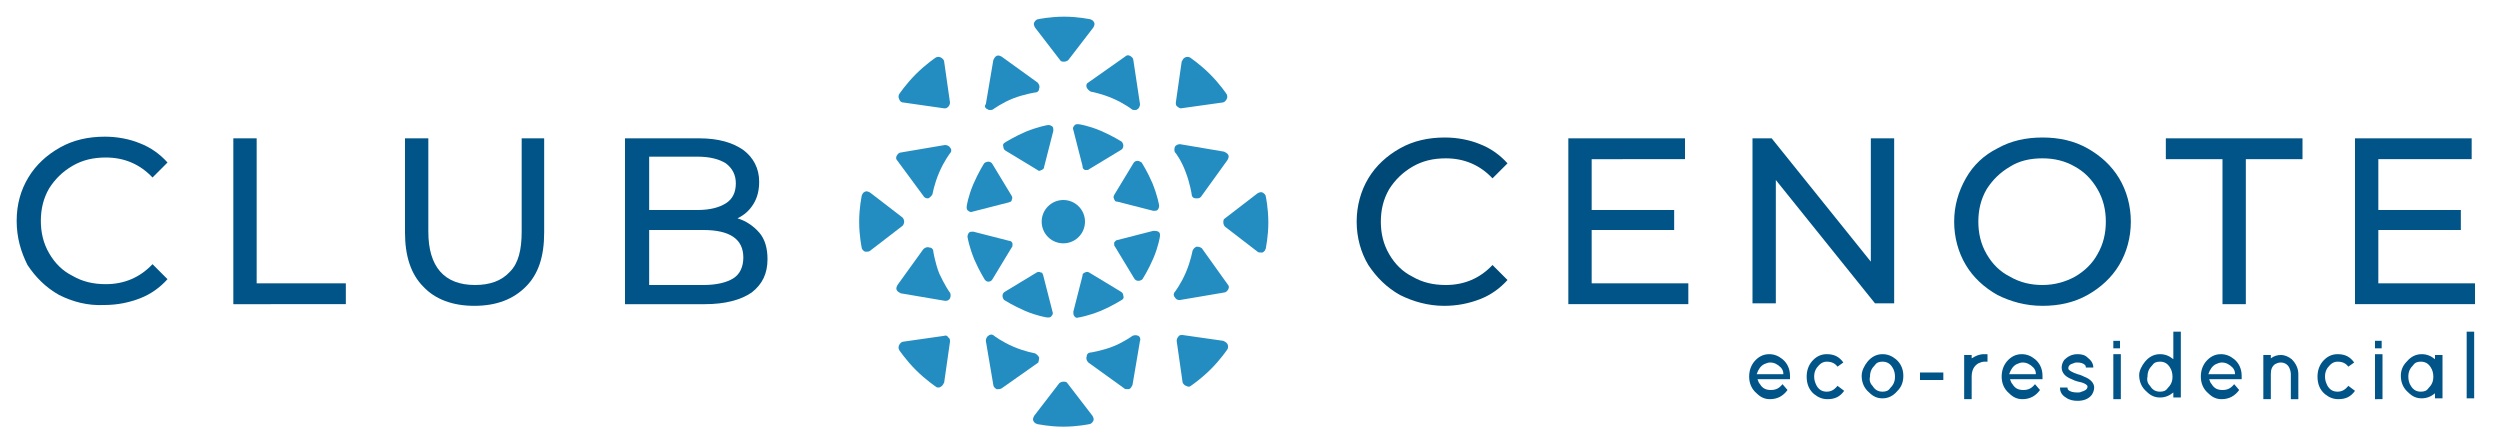 <?xml version="1.0" encoding="utf-8"?>
<!-- Generator: Adobe Illustrator 26.3.1, SVG Export Plug-In . SVG Version: 6.00 Build 0)  -->
<svg version="1.1" id="Capa_1" xmlns="http://www.w3.org/2000/svg" xmlns:xlink="http://www.w3.org/1999/xlink" x="0px" y="0px"
	 viewBox="0 0 300 53.7" style="enable-background:new 0 0 300 53.7;" xml:space="preserve">
<style type="text/css">
	.st0{fill:#238DC1;}
	.st1{fill:#005487;}
	.st2{fill:#004876;}
</style>
<g>
	<path class="st0" d="M127.2,7.2c0.1,0.2,0.3,0.2,0.5,0.2c0.2,0,0.4-0.1,0.5-0.2l3-3.9c0.1-0.2,0.2-0.4,0.1-0.6
		c-0.1-0.2-0.2-0.3-0.5-0.4c-0.1,0-1.4-0.3-3.1-0.3c-1.7,0-3.1,0.3-3.1,0.3c-0.2,0-0.4,0.2-0.5,0.4c-0.1,0.2,0,0.4,0.1,0.6
		L127.2,7.2z"/>
	<path class="st0" d="M118.5,13.1c0.1,0.1,0.2,0.1,0.3,0.1c0.1,0,0.3,0,0.4-0.1c0,0,1.1-0.8,2.4-1.3c1.3-0.5,2.6-0.7,2.6-0.7
		c0.3,0,0.5-0.2,0.5-0.5c0.1-0.2,0-0.5-0.2-0.7l-4.3-3.1c-0.2-0.1-0.4-0.2-0.6-0.1c-0.2,0.1-0.3,0.3-0.4,0.5l-0.9,5.3
		C118.1,12.7,118.2,13,118.5,13.1z"/>
	<path class="st0" d="M110.8,23.5c0.1,0.2,0.3,0.3,0.5,0.3c0,0,0.1,0,0.1,0c0.2-0.1,0.4-0.3,0.5-0.5c0,0,0.2-1.2,0.8-2.6
		c0.6-1.4,1.3-2.3,1.3-2.3c0.2-0.2,0.2-0.5,0-0.7c-0.1-0.2-0.4-0.3-0.6-0.3l-5.3,0.9c-0.2,0-0.4,0.2-0.5,0.4
		c-0.1,0.2-0.1,0.4,0.1,0.6L110.8,23.5z"/>
	<path class="st0" d="M112.7,32.8c-0.5-1.3-0.7-2.6-0.7-2.6c0-0.3-0.2-0.5-0.5-0.5c-0.2-0.1-0.5,0-0.7,0.2l-3.1,4.3
		c-0.1,0.2-0.2,0.4-0.1,0.6c0.1,0.2,0.3,0.3,0.5,0.4l5.3,0.9c0,0,0.1,0,0.1,0c0.2,0,0.4-0.1,0.5-0.3c0.1-0.2,0.1-0.5,0-0.7
		C114,35.2,113.3,34.1,112.7,32.8z"/>
	<path class="st0" d="M124.7,42.9c-0.1-0.2-0.3-0.4-0.5-0.5c0,0-1.2-0.2-2.6-0.8c-1.4-0.6-2.3-1.3-2.3-1.3c-0.2-0.2-0.5-0.2-0.7,0
		c-0.2,0.1-0.3,0.4-0.3,0.6l0.9,5.3c0,0.2,0.2,0.4,0.4,0.5c0.1,0,0.2,0,0.2,0c0.1,0,0.2,0,0.4-0.1l4.4-3.1
		C124.6,43.4,124.7,43.2,124.7,42.9z"/>
	<path class="st0" d="M136.6,40.3c-0.2-0.1-0.5-0.1-0.7,0c0,0-1.1,0.8-2.4,1.3c-1.3,0.5-2.6,0.7-2.6,0.7c-0.3,0-0.5,0.2-0.5,0.5
		c-0.1,0.2,0,0.5,0.2,0.7l4.3,3.1c0.1,0.1,0.2,0.1,0.4,0.1c0.1,0,0.2,0,0.2,0c0.2-0.1,0.3-0.3,0.4-0.5l0.9-5.3
		C136.9,40.7,136.8,40.4,136.6,40.3z"/>
	<path class="st0" d="M144.3,29.9c-0.1-0.2-0.4-0.3-0.7-0.3c-0.3,0.1-0.4,0.3-0.5,0.5c0,0-0.2,1.2-0.8,2.6c-0.6,1.4-1.3,2.3-1.3,2.3
		c-0.2,0.2-0.2,0.5,0,0.7c0.1,0.2,0.3,0.3,0.5,0.3c0,0,0.1,0,0.1,0l5.3-0.9c0.2,0,0.4-0.2,0.5-0.4c0.1-0.2,0.1-0.4-0.1-0.6
		L144.3,29.9z"/>
	<path class="st0" d="M142.3,20.7c0.5,1.3,0.7,2.6,0.7,2.6c0,0.3,0.2,0.5,0.5,0.5c0.1,0,0.1,0,0.2,0c0.2,0,0.4-0.1,0.5-0.3l3.1-4.3
		c0.1-0.2,0.2-0.4,0.1-0.6c-0.1-0.2-0.3-0.3-0.5-0.4l-5.3-0.9c-0.2,0-0.5,0.1-0.6,0.3c-0.1,0.2-0.1,0.5,0,0.7
		C141,18.2,141.8,19.3,142.3,20.7z"/>
	<path class="st0" d="M130.4,10.5c0.1,0.2,0.3,0.4,0.5,0.5c0,0,1.2,0.2,2.6,0.8c1.4,0.6,2.3,1.3,2.3,1.3c0.1,0.1,0.2,0.1,0.4,0.1
		c0.1,0,0.2,0,0.3-0.1c0.2-0.1,0.3-0.4,0.3-0.6L136,7.2c0-0.2-0.2-0.4-0.4-0.5c-0.2-0.1-0.4-0.1-0.6,0.1l-4.4,3.1
		C130.4,10,130.3,10.2,130.4,10.5z"/>
	<path class="st0" d="M108.5,26.6c0-0.2-0.1-0.4-0.2-0.5l-3.9-3c-0.2-0.1-0.4-0.2-0.6-0.1c-0.2,0.1-0.3,0.2-0.4,0.5
		c0,0.1-0.3,1.4-0.3,3.1c0,1.7,0.3,3.1,0.3,3.1c0,0.2,0.2,0.4,0.4,0.5c0.1,0,0.1,0,0.2,0c0.1,0,0.3,0,0.4-0.1l3.9-3
		C108.4,27,108.5,26.8,108.5,26.6z"/>
	<path class="st0" d="M108.4,12.3l4.9,0.7c0,0,0.1,0,0.1,0c0.2,0,0.3-0.1,0.4-0.2c0.1-0.1,0.2-0.3,0.2-0.5l-0.7-4.9
		c0-0.2-0.2-0.4-0.4-0.5c-0.2-0.1-0.4-0.1-0.6,0c0,0-1.2,0.8-2.4,2s-2,2.4-2,2.4c-0.1,0.2-0.1,0.4,0,0.6
		C108,12.2,108.2,12.3,108.4,12.3z"/>
	<path class="st0" d="M128.1,46c-0.1-0.2-0.3-0.2-0.5-0.2c-0.2,0-0.4,0.1-0.5,0.2l-3,3.9c-0.1,0.2-0.2,0.4-0.1,0.6
		c0.1,0.2,0.2,0.3,0.5,0.4c0.1,0,1.4,0.3,3.1,0.3c1.7,0,3.1-0.3,3.1-0.3c0.2,0,0.4-0.2,0.5-0.4c0.1-0.2,0-0.4-0.1-0.6L128.1,46z"/>
	<path class="st0" d="M113.3,40.3l-4.9,0.7c-0.2,0-0.4,0.2-0.5,0.4c-0.1,0.2-0.1,0.4,0,0.6c0,0,0.8,1.2,2,2.4c1.2,1.2,2.4,2,2.4,2
		c0.1,0.1,0.2,0.1,0.3,0.1c0.1,0,0.2,0,0.3-0.1c0.2-0.1,0.3-0.3,0.4-0.5L114,41c0-0.2,0-0.4-0.2-0.5
		C113.7,40.3,113.5,40.2,113.3,40.3z"/>
	<path class="st0" d="M151.9,23.6c0-0.2-0.2-0.4-0.4-0.5c-0.2-0.1-0.4,0-0.6,0.1l-3.9,3c-0.2,0.1-0.2,0.3-0.2,0.5s0.1,0.4,0.2,0.5
		l3.9,3c0.1,0.1,0.2,0.1,0.4,0.1c0.1,0,0.1,0,0.2,0c0.2-0.1,0.3-0.2,0.4-0.5c0-0.1,0.3-1.4,0.3-3.1S151.9,23.6,151.9,23.6z"/>
	<path class="st0" d="M146.8,40.9l-4.9-0.7c-0.2,0-0.4,0-0.5,0.2c-0.1,0.1-0.2,0.3-0.2,0.5l0.7,4.9c0,0.2,0.2,0.4,0.4,0.5
		c0.1,0,0.2,0.1,0.3,0.1c0.1,0,0.2,0,0.3-0.1c0,0,1.2-0.8,2.4-2c1.2-1.2,2-2.4,2-2.4c0.1-0.2,0.1-0.4,0-0.6
		C147.2,41.1,147,41,146.8,40.9z"/>
	<path class="st0" d="M141.7,13C141.8,13,141.8,13,141.7,13l5-0.7c0.2,0,0.4-0.2,0.5-0.4c0.1-0.2,0.1-0.4,0-0.6c0,0-0.8-1.2-2-2.4
		c-1.2-1.2-2.4-2-2.4-2c-0.2-0.1-0.4-0.1-0.6,0c-0.2,0.1-0.3,0.3-0.4,0.5l-0.7,4.9c0,0.2,0,0.4,0.2,0.5
		C141.4,12.9,141.6,13,141.7,13z"/>
	<path class="st0" d="M125,20.4c0.2-0.1,0.3-0.2,0.3-0.4l1.1-4.3c0-0.2,0-0.4-0.1-0.5c-0.1-0.1-0.3-0.2-0.5-0.2
		c-0.1,0-1.2,0.2-2.7,0.8c-1.4,0.6-2.5,1.3-2.5,1.3c-0.2,0.1-0.3,0.3-0.2,0.5c0,0.2,0.1,0.4,0.3,0.5l3.8,2.3
		c0.1,0.1,0.2,0.1,0.3,0.1C124.8,20.5,124.9,20.4,125,20.4z"/>
	<path class="st0" d="M116.7,25.4l4.3-1.1c0.1,0,0.2-0.1,0.3-0.1c0.1-0.1,0.1-0.1,0.1-0.2c0.1-0.2,0.1-0.3,0-0.5l-2.3-3.8
		c-0.1-0.2-0.3-0.3-0.5-0.3c-0.2,0-0.4,0.1-0.5,0.2c0,0-0.7,1.1-1.3,2.5c-0.6,1.4-0.8,2.6-0.8,2.7c0,0.2,0,0.4,0.2,0.5
		C116.3,25.4,116.5,25.5,116.7,25.4z"/>
	<path class="st0" d="M118.6,33.8c0.2,0,0.4-0.1,0.5-0.3l2.3-3.8c0.1-0.1,0.1-0.2,0.1-0.3c0-0.1,0-0.1,0-0.2
		c-0.1-0.2-0.2-0.3-0.4-0.3l-4.3-1.1c-0.2,0-0.4,0-0.5,0.1c-0.1,0.1-0.2,0.3-0.2,0.5c0,0.1,0.2,1.2,0.8,2.7c0.6,1.4,1.3,2.5,1.3,2.5
		C118.3,33.7,118.4,33.8,118.6,33.8z"/>
	<path class="st0" d="M120.3,35.5c0,0.2,0.1,0.4,0.2,0.5c0,0,1.1,0.7,2.5,1.3c1.4,0.6,2.6,0.8,2.7,0.8c0.2,0,0.4,0,0.5-0.2
		c0.1-0.1,0.2-0.3,0.1-0.5l-1.1-4.3c0-0.1-0.1-0.2-0.1-0.3c-0.1-0.1-0.1-0.1-0.2-0.1c-0.2-0.1-0.3-0.1-0.5,0l-3.8,2.3
		C120.4,35.1,120.3,35.3,120.3,35.5z"/>
	<path class="st0" d="M130.2,20.4c0.1,0,0.1,0,0.2,0c0.1,0,0.2,0,0.3-0.1l3.8-2.3c0.2-0.1,0.3-0.3,0.3-0.5c0-0.2-0.1-0.4-0.2-0.5
		c0,0-1.1-0.7-2.5-1.3c-1.4-0.6-2.6-0.8-2.7-0.8c-0.2,0-0.4,0-0.5,0.2c-0.1,0.1-0.2,0.3-0.1,0.5l1.1,4.3
		C129.9,20.2,130,20.3,130.2,20.4z"/>
	<path class="st0" d="M136.5,19.3c-0.2,0-0.4,0.1-0.5,0.3l-2.3,3.8c-0.1,0.2-0.1,0.3,0,0.5c0,0.1,0.1,0.1,0.1,0.2
		c0.1,0.1,0.2,0.1,0.3,0.1l4.3,1.1c0.2,0,0.4,0,0.5-0.1c0.1-0.1,0.2-0.3,0.2-0.5c0-0.1-0.2-1.2-0.8-2.7c-0.6-1.4-1.3-2.5-1.3-2.5
		C136.8,19.4,136.7,19.3,136.5,19.3z"/>
	<path class="st0" d="M138.4,27.7l-4.3,1.1c-0.2,0-0.3,0.2-0.4,0.3c0,0.1,0,0.1,0,0.2c0,0.1,0,0.2,0.1,0.3l2.3,3.8
		c0.1,0.2,0.3,0.3,0.5,0.3c0.2,0,0.4-0.1,0.5-0.2c0,0,0.7-1.1,1.3-2.5c0.6-1.4,0.8-2.6,0.8-2.7c0-0.2,0-0.4-0.2-0.5
		C138.8,27.7,138.6,27.7,138.4,27.7z"/>
	<path class="st0" d="M129.4,38.1c0.1,0,1.2-0.2,2.7-0.8c1.4-0.6,2.5-1.3,2.5-1.3c0.2-0.1,0.3-0.3,0.2-0.5c0-0.2-0.1-0.4-0.3-0.5
		l-3.8-2.3c-0.2-0.1-0.3-0.1-0.5,0c-0.1,0-0.1,0.1-0.2,0.1c-0.1,0.1-0.1,0.2-0.1,0.3l-1.1,4.3c0,0.2,0,0.4,0.1,0.5
		C129,38.1,129.2,38.2,129.4,38.1z"/>
	<circle class="st0" cx="127.6" cy="26.6" r="2.6"/>
</g>
<path class="st1" d="M7.1,35.4c-1.6-0.9-2.8-2.1-3.8-3.6C2.5,30.2,2,28.5,2,26.5s0.5-3.7,1.4-5.2c0.9-1.5,2.2-2.7,3.8-3.6
	c1.6-0.9,3.4-1.3,5.4-1.3c1.5,0,3,0.3,4.2,0.8c1.3,0.5,2.4,1.3,3.3,2.3l-1.8,1.8c-1.5-1.6-3.4-2.4-5.6-2.4c-1.5,0-2.8,0.3-4,1
	c-1.2,0.7-2.1,1.6-2.8,2.7c-0.7,1.2-1,2.5-1,3.9c0,1.4,0.3,2.7,1,3.9c0.7,1.2,1.6,2.1,2.8,2.7c1.2,0.7,2.5,1,4,1
	c2.2,0,4.1-0.8,5.6-2.4l1.8,1.8c-0.9,1-2,1.8-3.3,2.3c-1.3,0.5-2.7,0.8-4.3,0.8C10.5,36.7,8.7,36.2,7.1,35.4z"/>
<path class="st1" d="M28,16.6h2.8V34h10.7v2.5H28V16.6z"/>
<path class="st1" d="M50.8,34.4c-1.5-1.5-2.2-3.7-2.2-6.5V16.6h2.8v11.2c0,4.2,1.9,6.4,5.6,6.4c1.8,0,3.2-0.5,4.2-1.6
	c1-1,1.4-2.6,1.4-4.8V16.6h2.7v11.3c0,2.9-0.7,5-2.2,6.5c-1.5,1.5-3.5,2.3-6.2,2.3C54.3,36.7,52.2,35.9,50.8,34.4z"/>
<path class="st1" d="M91.1,27.9c0.7,0.8,1,1.9,1,3.2c0,1.7-0.6,3-1.9,4c-1.3,0.9-3.2,1.4-5.6,1.4H75V16.6h8.9c2.3,0,4,0.5,5.3,1.4
	c1.2,0.9,1.9,2.2,1.9,3.8c0,1-0.2,1.9-0.7,2.7c-0.5,0.8-1.1,1.3-1.9,1.7C89.5,26.5,90.4,27.1,91.1,27.9z M77.9,18.9v6.3h5.8
	c1.5,0,2.6-0.3,3.4-0.8c0.8-0.5,1.2-1.3,1.2-2.4c0-1-0.4-1.8-1.2-2.4c-0.8-0.5-1.9-0.8-3.4-0.8H77.9z M88,33.4
	c0.8-0.5,1.2-1.4,1.2-2.5c0-2.2-1.6-3.3-4.8-3.3h-6.5v6.6h6.5C86,34.2,87.2,33.9,88,33.4z"/>
<path class="st2" d="M168,35.4c-1.6-0.9-2.8-2.1-3.8-3.6c-0.9-1.5-1.4-3.3-1.4-5.2s0.5-3.7,1.4-5.2c0.9-1.5,2.2-2.7,3.8-3.6
	c1.6-0.9,3.4-1.3,5.4-1.3c1.5,0,3,0.3,4.2,0.8c1.3,0.5,2.4,1.3,3.3,2.3l-1.8,1.8c-1.5-1.6-3.4-2.4-5.6-2.4c-1.5,0-2.8,0.3-4,1
	c-1.2,0.7-2.1,1.6-2.8,2.7c-0.7,1.2-1,2.5-1,3.9c0,1.4,0.3,2.7,1,3.9c0.7,1.2,1.6,2.1,2.8,2.7c1.2,0.7,2.5,1,4,1
	c2.2,0,4.1-0.8,5.6-2.4l1.8,1.8c-0.9,1-2,1.8-3.3,2.3c-1.3,0.5-2.7,0.8-4.3,0.8C171.4,36.7,169.6,36.2,168,35.4z"/>
<path class="st1" d="M202.6,34v2.5h-14.4V16.6h14v2.5H191v6.1h9.9v2.4H191V34H202.6z"/>
<path class="st1" d="M227.3,16.6v19.8H225l-11.9-14.8v14.8h-2.8V16.6h2.3l11.9,14.8V16.6H227.3z"/>
<path class="st1" d="M239.7,35.4c-1.6-0.9-2.9-2.1-3.8-3.6c-0.9-1.5-1.4-3.3-1.4-5.2c0-1.9,0.5-3.6,1.4-5.2s2.2-2.8,3.8-3.6
	c1.6-0.9,3.4-1.3,5.4-1.3c2,0,3.8,0.4,5.4,1.3c1.6,0.9,2.9,2.1,3.8,3.6c0.9,1.5,1.4,3.3,1.4,5.2s-0.5,3.7-1.4,5.2
	c-0.9,1.5-2.2,2.7-3.8,3.6c-1.6,0.9-3.4,1.3-5.4,1.3C243.1,36.7,241.3,36.2,239.7,35.4z M249,33.2c1.2-0.7,2.1-1.6,2.7-2.7
	c0.7-1.2,1-2.5,1-3.9c0-1.4-0.3-2.7-1-3.9c-0.7-1.2-1.6-2.1-2.7-2.7c-1.2-0.7-2.5-1-3.9-1c-1.5,0-2.8,0.3-3.9,1
	c-1.2,0.7-2.1,1.6-2.8,2.7c-0.7,1.2-1,2.5-1,3.9c0,1.4,0.3,2.7,1,3.9c0.7,1.2,1.6,2.1,2.8,2.7c1.2,0.7,2.5,1,3.9,1
	C246.6,34.2,247.9,33.8,249,33.2z"/>
<path class="st1" d="M266.7,19.1h-6.8v-2.5h16.4v2.5h-6.8v17.4h-2.8V19.1z"/>
<path class="st1" d="M297,34v2.5h-14.4V16.6h14v2.5h-11.2v6.1h9.9v2.4h-9.9V34H297z"/>
<g>
	<path class="st1" d="M214.5,46.8c-0.5,0.7-1.2,1.1-2.1,1.1c-0.6,0-1.1-0.2-1.6-0.7c-0.6-0.5-0.9-1.2-0.9-2c0-0.7,0.2-1.3,0.6-1.8
		c0.5-0.6,1.1-0.9,1.8-0.9c0.6,0,1.1,0.2,1.6,0.6c0.6,0.5,0.9,1.2,0.9,2v0.4h-0.4h-3.5c0.1,0.2,0.1,0.4,0.3,0.6
		c0.3,0.5,0.7,0.7,1.3,0.7c0.6,0,1-0.2,1.4-0.7L214.5,46.8z M214,44.8c0-0.2-0.1-0.5-0.3-0.7c-0.4-0.4-0.8-0.6-1.3-0.6
		c-0.2,0-0.5,0.1-0.7,0.2c-0.4,0.2-0.7,0.6-0.9,1.2H214z"/>
	<path class="st1" d="M221.3,46.9c-0.5,0.7-1.1,1-2,1c-0.6,0-1.1-0.2-1.6-0.6c-0.6-0.5-0.9-1.2-0.9-2.1c0-0.7,0.2-1.3,0.6-1.8
		c0.5-0.6,1.1-0.9,1.8-0.9c0.9,0,1.5,0.3,2,1l-0.7,0.5c-0.3-0.4-0.7-0.6-1.3-0.6c-0.3,0-0.6,0.1-0.9,0.4c-0.4,0.4-0.6,0.8-0.6,1.4
		c0,0.4,0.1,0.7,0.3,1.1c0.3,0.5,0.7,0.7,1.2,0.7c0.5,0,0.9-0.2,1.3-0.7L221.3,46.9z"/>
	<path class="st1" d="M224.1,43.4c0.5-0.6,1.1-0.9,1.8-0.9c0.6,0,1.1,0.2,1.6,0.6c0.6,0.5,0.9,1.2,0.9,2c0,0.7-0.2,1.3-0.7,1.8
		c-0.5,0.6-1.1,0.9-1.8,0.9c-0.6,0-1.1-0.2-1.6-0.7c-0.6-0.5-0.9-1.2-0.9-2C223.4,44.5,223.7,43.9,224.1,43.4z M224.7,46.3
		c0.3,0.5,0.7,0.7,1.2,0.7c0.4,0,0.7-0.1,0.9-0.4c0.4-0.4,0.6-0.8,0.6-1.4c0-0.4-0.1-0.8-0.3-1.1c-0.3-0.5-0.7-0.7-1.2-0.7
		c-0.4,0-0.7,0.1-0.9,0.4c-0.4,0.4-0.6,0.8-0.6,1.4C224.3,45.6,224.4,46,224.7,46.3z"/>
	<path class="st1" d="M230.4,45.6v-0.9h0.4h2h0.4v0.9h-0.4h-2H230.4z"/>
	<path class="st1" d="M238.1,42.5h0.4v0.9h-0.4c-0.2,0-0.5,0.1-0.7,0.2c-0.5,0.3-0.8,0.8-0.8,1.6v0.1v0.4v1.8v0.4h-0.9v-0.4v-1.8
		v-0.4c0,0,0,0,0-0.1V43v-0.4h0.9V43v0C237.1,42.7,237.5,42.5,238.1,42.5z"/>
	<path class="st1" d="M244.8,46.8c-0.5,0.7-1.2,1.1-2.1,1.1c-0.6,0-1.1-0.2-1.6-0.7c-0.6-0.5-0.9-1.2-0.9-2c0-0.7,0.2-1.3,0.6-1.8
		c0.5-0.6,1.1-0.9,1.8-0.9c0.6,0,1.1,0.2,1.6,0.6c0.6,0.5,0.9,1.2,0.9,2v0.4h-0.4h-3.5c0.1,0.2,0.1,0.4,0.3,0.6
		c0.3,0.5,0.7,0.7,1.3,0.7c0.6,0,1-0.2,1.4-0.7L244.8,46.8z M244.3,44.8c0-0.2-0.1-0.5-0.3-0.7c-0.4-0.4-0.8-0.6-1.3-0.6
		c-0.2,0-0.5,0.1-0.7,0.2c-0.4,0.2-0.7,0.6-0.9,1.2H244.3z"/>
	<path class="st1" d="M250.3,44.1c0-0.1,0-0.2-0.1-0.3c-0.2-0.2-0.5-0.3-0.9-0.3c-0.2,0-0.3,0-0.5,0.1c-0.4,0.1-0.6,0.3-0.6,0.6
		c0,0.1,0,0.1,0.1,0.2c0.1,0.1,0.4,0.3,1,0.5c0.4,0.1,0.6,0.2,0.8,0.3c0.8,0.3,1.2,0.8,1.2,1.3c0,0.3-0.1,0.6-0.3,0.9
		c-0.4,0.5-1,0.7-1.7,0.7c-0.5,0-1-0.1-1.4-0.4c-0.5-0.3-0.7-0.7-0.7-1.2h0.9c0,0.1,0,0.2,0.1,0.3c0.2,0.2,0.6,0.3,1.1,0.3
		c0.2,0,0.3,0,0.5-0.1c0.4-0.1,0.7-0.3,0.7-0.6c0-0.1,0-0.1-0.1-0.2c-0.1-0.1-0.4-0.3-1-0.4c-0.4-0.1-0.6-0.2-0.8-0.3
		c-0.8-0.3-1.2-0.8-1.2-1.4c0-0.3,0.1-0.6,0.3-0.9c0.4-0.4,0.9-0.7,1.6-0.7c0.5,0,0.9,0.1,1.2,0.4c0.4,0.3,0.7,0.7,0.7,1.2H250.3z"
		/>
	<path class="st1" d="M253.6,41.8v-0.9h0.4h0h0.4v0.9h-0.4h0H253.6z M253.6,42.5h0.9V43v4.5v0.4h-0.9v-0.4V43V42.5z"/>
	<path class="st1" d="M257.4,43.4c0.5-0.6,1.1-0.9,1.8-0.9c0.6,0,1.1,0.2,1.6,0.6v-2.9v-0.4h0.9v0.4v4.9v2.2v0.4h-0.9v-0.4v-0.2
		c-0.5,0.4-1,0.6-1.6,0.6c-0.6,0-1.1-0.2-1.6-0.7c-0.6-0.5-0.9-1.2-0.9-2C256.7,44.5,257,43.9,257.4,43.4z M258,46.3
		c0.3,0.5,0.7,0.7,1.2,0.7c0.4,0,0.7-0.1,0.9-0.4c0.4-0.4,0.6-0.8,0.6-1.4c0-0.4-0.1-0.8-0.3-1.1c-0.3-0.5-0.7-0.7-1.2-0.7
		c-0.4,0-0.7,0.1-0.9,0.4c-0.4,0.4-0.6,0.8-0.6,1.4C257.6,45.6,257.7,46,258,46.3z"/>
	<path class="st1" d="M268.7,46.8c-0.5,0.7-1.2,1.1-2.1,1.1c-0.6,0-1.1-0.2-1.6-0.7c-0.6-0.5-0.9-1.2-0.9-2c0-0.7,0.2-1.3,0.6-1.8
		c0.5-0.6,1.1-0.9,1.8-0.9c0.6,0,1.1,0.2,1.6,0.6c0.6,0.5,0.9,1.2,0.9,2v0.4h-0.4h-3.5c0.1,0.2,0.1,0.4,0.3,0.6
		c0.3,0.5,0.7,0.7,1.3,0.7c0.6,0,1-0.2,1.4-0.7L268.7,46.8z M268.2,44.8c0-0.2-0.1-0.5-0.3-0.7c-0.4-0.4-0.8-0.6-1.3-0.6
		c-0.2,0-0.5,0.1-0.7,0.2c-0.4,0.2-0.7,0.6-0.9,1.2H268.2z"/>
	<path class="st1" d="M275.8,47.9h-0.9l0-0.4l0-2.6c0-0.3-0.1-0.6-0.2-0.8c-0.2-0.4-0.6-0.6-1-0.6c-0.3,0-0.5,0.1-0.7,0.2
		c-0.4,0.3-0.5,0.7-0.5,1.2v0.4v2.2v0.4h-0.9v-0.4v-2.2v-0.4V43v-0.4h0.9v0.4c0.4-0.3,0.8-0.4,1.2-0.4c0.5,0,0.9,0.2,1.3,0.5
		c0.5,0.5,0.8,1.1,0.8,1.8v2.6L275.8,47.9z"/>
	<path class="st1" d="M282.6,46.9c-0.5,0.7-1.1,1-2,1c-0.6,0-1.1-0.2-1.6-0.6c-0.6-0.5-0.9-1.2-0.9-2.1c0-0.7,0.2-1.3,0.6-1.8
		c0.5-0.6,1.1-0.9,1.8-0.9c0.9,0,1.5,0.3,2,1l-0.7,0.5c-0.3-0.4-0.7-0.6-1.3-0.6c-0.3,0-0.6,0.1-0.9,0.4c-0.4,0.4-0.6,0.8-0.6,1.4
		c0,0.4,0.1,0.7,0.3,1.1c0.3,0.5,0.7,0.7,1.2,0.7c0.5,0,0.9-0.2,1.3-0.7L282.6,46.9z"/>
	<path class="st1" d="M285,41.8v-0.9h0.4h0h0.4v0.9h-0.4h0H285z M285,42.5h0.9V43v4.5v0.4H285v-0.4V43V42.5z"/>
	<path class="st1" d="M288.8,43.4c0.5-0.6,1.1-0.9,1.8-0.9c0.6,0,1.1,0.2,1.6,0.6V43v-0.4h0.9V43v2.2v2.2v0.4h-0.9v-0.4v-0.2
		c-0.5,0.4-1,0.6-1.6,0.6c-0.6,0-1.1-0.2-1.6-0.7c-0.6-0.5-0.9-1.2-0.9-2C288.1,44.5,288.3,43.9,288.8,43.4z M289.3,46.3
		c0.3,0.5,0.7,0.7,1.2,0.7c0.4,0,0.7-0.1,0.9-0.4c0.4-0.4,0.6-0.8,0.6-1.4c0-0.4-0.1-0.8-0.3-1.1c-0.3-0.5-0.7-0.7-1.2-0.7
		c-0.4,0-0.7,0.1-0.9,0.4c-0.4,0.4-0.6,0.8-0.6,1.4C289,45.6,289.1,46,289.3,46.3z"/>
	<path class="st1" d="M296,39.8h0.9v0.4v7.2v0.4H296v-0.4v-7.2V39.8z"/>
</g>
</svg>

